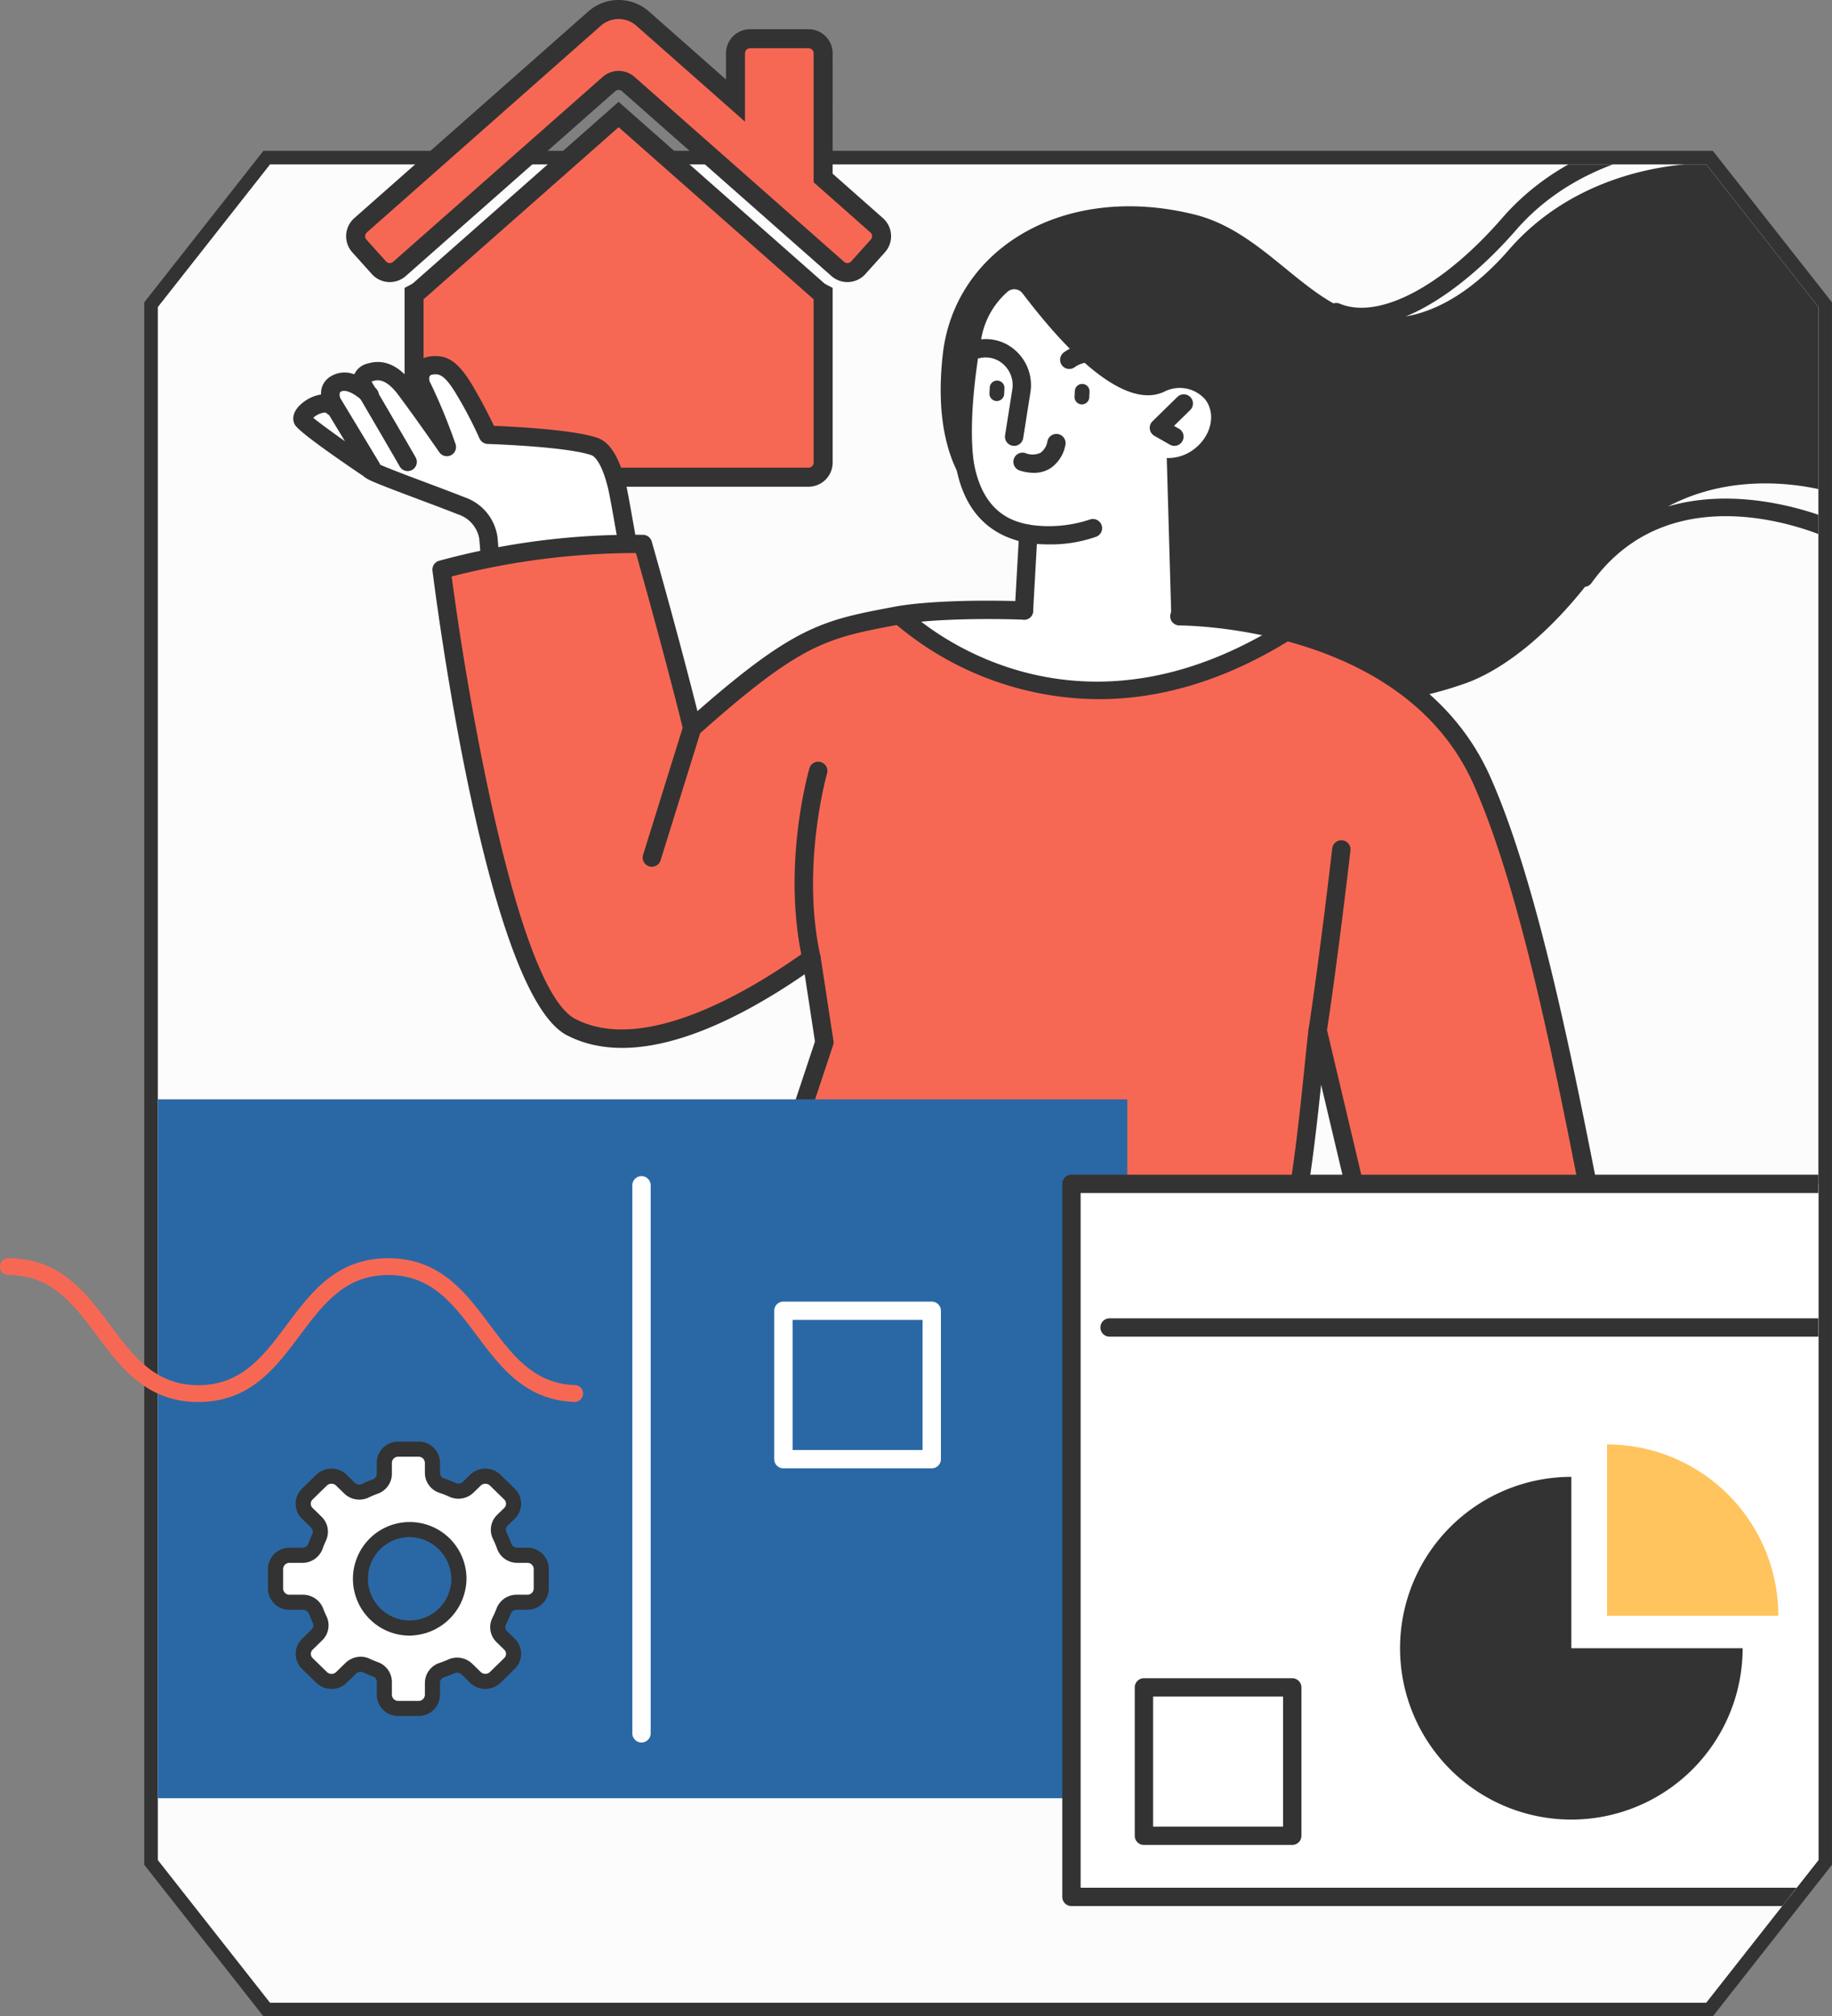<svg xmlns="http://www.w3.org/2000/svg" xmlns:xlink="http://www.w3.org/1999/xlink" width="269.709" height="296.73" viewBox="0 0 269.709 296.73">
  <rect x="0" y="0" width="269.709" height="296.73" fill="#808080" stroke="none"/>
  <defs>
    <clipPath id="clip-path">
      <path id="パス_189801" data-name="パス 189801" d="M17.014.5.5,21.489V250.04l16.514,20.995H228.453l16.516-20.995V21.489L228.453.5Z" transform="translate(-0.5 -0.5)" fill="#ffedef" stroke="#333" stroke-width="3"/>
    </clipPath>
    <clipPath id="clip-path-2">
      <rect id="長方形_5986" data-name="長方形 5986" width="380.208" height="309.473" fill="none"/>
    </clipPath>
  </defs>
  <g id="グループ_424902" data-name="グループ 424902" transform="translate(10567 17997.4)">
    <rect id="長方形_140702" data-name="長方形 140702" width="268" height="294" transform="translate(-10567 -17996)" fill="none"/>
    <g id="グループ_424901" data-name="グループ 424901" transform="translate(7.709 0.455)">
      <g id="パス_189715" data-name="パス 189715" transform="translate(-10551.97 -17974.16)" fill="#fcfcfc">
        <path d="M 228.939 272.034 L 228.453 272.034 L 17.014 272.034 L 16.528 272.034 L 16.228 271.652 L -0.286 250.658 L -0.5 250.386 L -0.5 250.04 L -0.5 21.489 L -0.5 21.143 L -0.286 20.871 L 16.228 -0.118 L 16.529 -0.5 L 17.014 -0.5 L 228.453 -0.5 L 228.938 -0.5 L 229.239 -0.118 L 245.754 20.871 L 245.968 21.143 L 245.968 21.489 L 245.968 250.04 L 245.968 250.386 L 245.754 250.658 L 229.239 271.653 L 228.939 272.034 Z" stroke="none"/>
        <path d="M 17.014 0.5 L 0.5 21.489 L 0.5 250.04 L 17.014 271.034 L 228.453 271.034 L 244.968 250.04 L 244.968 21.489 L 228.453 0.5 L 17.014 0.5 M 16.043 -1.5 L 229.424 -1.5 L 246.968 20.797 L 246.968 250.732 L 229.424 273.034 L 16.043 273.034 L -1.5 250.732 L -1.5 20.797 L 16.043 -1.5 Z" stroke="none" fill="#333"/>
      </g>
      <path id="Icon_awesome-house-damage" data-name="Icon awesome-house-damage" d="M38.714,15.453,9.338,41.364a6.219,6.219,0,0,1-.735.45v24.86a2.15,2.15,0,0,0,2.151,2.151h55.92a2.15,2.15,0,0,0,2.151-2.151V41.819a6.271,6.271,0,0,1-.707-.43Zm38,16.308-7.889-6.967V6.452A2.15,2.15,0,0,0,66.674,4.3h-8.6A2.15,2.15,0,0,0,55.92,6.452V13.4L42.31,1.386a5.357,5.357,0,0,0-7.185-.005L.714,31.762A2.151,2.151,0,0,0,.551,34.8L3.428,38a2.151,2.151,0,0,0,3.038.163L37.292,10.973a2.153,2.153,0,0,1,2.846,0l30.826,27.19A2.153,2.153,0,0,0,74,38l2.877-3.2A2.15,2.15,0,0,0,76.714,31.762Z" transform="translate(-10522.351 -17996.455)" fill="#f76854" stroke="#333" stroke-width="2.8"/>
      <g id="マスクグループ_6" data-name="マスクグループ 6" transform="translate(-10551.471 -17973.66)" clip-path="url(#clip-path)">
        <g id="グループ_423819" data-name="グループ 423819" transform="translate(-67.869 -19.469)">
          <g id="グループ_423818" data-name="グループ 423818" transform="translate(0 0)">
            <g id="グループ_423817" data-name="グループ 423817" clip-path="url(#clip-path-2)">
              <g id="グループ_423913" data-name="グループ 423913" transform="translate(87.803 14.076)">
                <path id="合体_6" data-name="合体 6" d="M25.946,70.956C20.533,64.693,20.14,58.6,20.14,58.6,7.623,60.908-1.866,52.506.312,33.316,2.069,17.848,18.095,7.981,37.4,12.776c8.357,2.078,13.906,9.418,20.424,13.07a1.327,1.327,0,0,1,.924.042c5.781,2.406,15.163-2.536,23.906-12.591C96.556-2.7,121.337-2.5,132.284,4.661A1.35,1.35,0,0,1,130.8,6.92C120.9.442,97.454.387,84.69,15.068c-4.588,5.277-10.453,10.317-16.22,12.7,4.875-.847,10.091-3.955,15.2-9.834,13.6-15.638,37.966-14.87,47.875-8.392V53.788s-12.686-4.316-24.47,1.943c12.168-3.571,24.869,2.261,25.046,2.345a1.351,1.351,0,1,1-1.152,2.445c-.931-.439-22.952-10.511-35.163,6.481a1.345,1.345,0,0,1-.947.555C88.979,74.939,82.68,79.839,77.151,81.8a58.212,58.212,0,0,1-18.978,3.256C47.4,85.059,35.3,81.775,25.946,70.956Z" transform="translate(95.318)" fill="#333" stroke="rgba(0,0,0,0)" stroke-miterlimit="10" stroke-width="1"/>
                <path id="パス_189681" data-name="パス 189681" d="M788.316,202.47c1.99-.511,4.133-.918,6.664-1.393a66.812,66.812,0,0,1,10.4-.759l.633-11.286a8.956,8.956,0,0,1-4.692-2.514c-4.193-3.515-4.443-13.761-2.221-26.246a11.815,11.815,0,0,1,3.782-6.787,1.517,1.517,0,0,1,2.272.148c3.094,4.013,13.773,17.948,20.937,14.458a4.979,4.979,0,0,1,5.99,1.194c1.6,2.1.876,5.357-1.628,7.267a6.27,6.27,0,0,1-4.053,1.329l.676,23.544q1.291.148,2.544.316c2.772.372,8.47-.277,14.3,1.727-5.849,3.305-16.043,10.107-28.75,9.2a50.225,50.225,0,0,1-27.165-10.117,2.825,2.825,0,0,0,.307-.08" transform="translate(-697.802 -129.279)" fill="#fff"/>
                <path id="パス_189682" data-name="パス 189682" d="M448.836,197.091c3.095.576,6.5,9.491,8.051,10.121s12.753-.041,15.713,2.3,4.266,14.062,4.266,14.062l-20.893,2.739s.284-4.461-1.1-6.431-16.138-7.035-16.138-7.035-10.239-5.7-9.837-8.036,3.917-2.394,3.917-2.394-.958-2.277.784-2.916a4.547,4.547,0,0,1,3.613.609A2.716,2.716,0,0,1,440,197.8c2.481,0,6.007,3.482,6.007,3.482s-.609-4.831,2.831-4.191" transform="translate(-427.473 -162.392)" fill="#fff"/>
                <path id="パス_189684" data-name="パス 189684" d="M453.656,246.888a1.351,1.351,0,0,1-1.349-1.269c-.01-.195-1.184-19.527-1.753-25.914a4.582,4.582,0,0,0-3.12-3.615c-1.756-.7-3.884-1.494-5.921-2.258-6.385-2.4-7.5-2.865-7.981-3.349-6.153-4.152-9.621-6.753-10.111-7.565-.477-.795-.4-2.091,1.24-3.345a5.7,5.7,0,0,1,2.6-1.129,2.861,2.861,0,0,1,1.364-2.629,3.911,3.911,0,0,1,3.525-.338,2.9,2.9,0,0,1,2.011-1.6c2.27-.67,4.392.213,6.333,2.632a3.229,3.229,0,0,1,2.623-3.64c2.726-.424,4.4.74,6.648,4.608,1.521,2.627,2.473,4.565,2.945,5.579,2.813.113,11.746.56,15.235,1.769,1.839.637,3.2,2.814,4.165,6.655.255,1.021.766,3.923,1.413,7.6,1.222,6.942,3.071,17.433,4.229,20.8a1.352,1.352,0,0,1-.916,1.74c-7.192,2-13.2,3.518-18.92,4.779a40.618,40.618,0,0,1-4.165.492c-.033,0-.065,0-.1,0m-27.543-45.016c1.307,1.089,5.41,4.012,9.136,6.545.634.418,4.281,1.787,7.213,2.886,2.053.77,4.2,1.574,5.967,2.276a7.246,7.246,0,0,1,4.814,5.885c.485,5.419,1.4,20.041,1.676,24.61.872-.084,1.875-.2,2.416-.319,5.315-1.171,10.887-2.569,17.45-4.375-1.194-4.358-2.749-13.185-3.917-19.824-.614-3.484-1.145-6.493-1.377-7.42-1-3.986-2.109-4.654-2.427-4.764-3.7-1.28-15.165-1.649-15.281-1.653a1.354,1.354,0,0,1-1.2-.827,60.163,60.163,0,0,0-3.149-6.067c-2.076-3.583-2.883-3.451-3.9-3.294a.6.6,0,0,0-.317.286,1.275,1.275,0,0,0,.186,1.006,83.959,83.959,0,0,1,3.662,8.922,1.351,1.351,0,0,1-2.39,1.2c-.034-.048-3.358-4.862-6.057-8.467-1.906-2.546-3.19-2.165-3.683-2.021a1.025,1.025,0,0,0-.345.151c.075.03.387.564.8.988a1.351,1.351,0,0,1-1.934,1.887c-.7-.719-2.442-2.007-3.334-1.421-.139.106-.266.447.193,1.736a1.35,1.35,0,0,1-2.249,1.385c-.1-.1-.338-.084-.474-.063a3.17,3.17,0,0,0-1.475.748" transform="translate(-423.165 -159.192)" fill="#333"/>
                <path id="パス_189686" data-name="パス 189686" d="M541.121,304.669c4.621,16.261,7.259,27.077,7.259,27.077,15.4-13.7,19.107-14.468,30.106-16.531,0,0,5.849,10.31,29.449,11,21.115.616,26.793-8.172,26.793-8.172,8.837,2.576,22.466,5.862,28.866,19.2,7.892,16.449,12.632,35.913,15.325,50.571,2.016,10.971,4.672,36.55,4.672,36.55s-25.577.392-33.077-5.685l-3.3-13.937-6.747-28.485c-.671,4.67-3.752,28.193-3.752,28.193-1.36,8.665-2.934,14.982-2.934,14.982-25.4,13.423-78.367,1.205-80.163,1.324L567.837,378l-1.892-12.368c-10.213,7.32-25.918,16.613-35.4,10.126-6.453-4.416-9.411-10.576-19.066-67.321Z" transform="translate(-489.646 -243.415)" fill="#f76854"/>
                <path id="パス_189687" data-name="パス 189687" d="M549.511,417.892a1.352,1.352,0,0,1-1.282-1.777l14.119-42.443-1.514-9.895c-10.661,7.333-24.8,14.27-35.014,8.969-11.568-6-18.977-61.986-19.781-68.35a1.349,1.349,0,0,1,.99-1.474,108.391,108.391,0,0,1,30.05-3.815,1.353,1.353,0,0,1,1.238.98c3.389,11.929,5.733,21.014,6.731,24.964,14.418-12.624,18.585-13.406,29.083-15.376,3.966-.745,11.426-1.051,19.036-.782a1.347,1.347,0,0,1,1.3,1.4,1.293,1.293,0,0,1-1.4,1.3c-7.3-.259-14.709.037-18.438.737-10.648,2-14.235,2.671-29.457,16.213a1.351,1.351,0,0,1-2.21-.689c-.026-.106-2.581-10.55-6.973-26.07a110.327,110.327,0,0,0-27.123,3.451c2.326,17.715,9.66,60.688,18.2,65.116,10.093,5.234,25.627-4.034,33.99-10.025a1.352,1.352,0,0,1,2.122.893l1.893,12.368a1.372,1.372,0,0,1-.054.63l-14.221,42.752a1.353,1.353,0,0,1-1.282.924" transform="translate(-485.54 -239.202)" fill="#333"/>
                <path id="パス_189688" data-name="パス 189688" d="M978.664,454.859a1.349,1.349,0,0,1-1.312-1.039l-9.786-41.309c-.8,7.622-1.97,17.878-3.368,21.957a1.349,1.349,0,1,1-2.553-.875c1.5-4.381,2.839-17.467,3.559-24.5.232-2.269.41-4,.521-4.769A1.347,1.347,0,0,1,967,403.17a1.333,1.333,0,0,1,1.374,1.038l11.341,47.872,30.225-2.172c-1.1-5.207-2.243-11.058-3.445-17.22-4.234-21.7-9.5-48.7-16.49-64.389-9.954-22.34-39.932-23.341-43.318-23.382a1.35,1.35,0,0,1,.016-2.7c3.579.043,35.13,1.106,45.767,24.983,7.112,15.969,12.414,43.139,16.677,64.971,1.318,6.756,2.563,13.138,3.757,18.689a1.35,1.35,0,0,1-1.222,1.63l-32.917,2.366c-.033,0-.067,0-.1,0" transform="translate(-816.241 -271.679)" fill="#333"/>
                <path id="パス_189689" data-name="パス 189689" d="M859.761,293.489a23.589,23.589,0,0,1-3.231-.223,1.35,1.35,0,1,1,.371-2.675,19.121,19.121,0,0,0,8.868-.758,1.35,1.35,0,0,1,1.016,2.5,20.057,20.057,0,0,1-7.024,1.154" transform="translate(-748.504 -232.175)" fill="#333"/>
                <path id="パス_189690" data-name="パス 189690" d="M887.615,189.724a1.347,1.347,0,0,1-.944-.384,3.659,3.659,0,0,0-4.735-.353,1.35,1.35,0,0,1-1.589-2.184,6.339,6.339,0,0,1,8.211.6,1.35,1.35,0,0,1-.944,2.316" transform="translate(-766.892 -153.748)" fill="#333"/>
                <path id="パス_189691" data-name="パス 189691" d="M854.975,244.8a7,7,0,0,1-2.053-.336,1.35,1.35,0,0,1,.794-2.581,2.753,2.753,0,0,0,2.267-.046,2.642,2.642,0,0,0,.988-1.644,1.351,1.351,0,0,1,2.674.381,5.286,5.286,0,0,1-2.2,3.532,4.5,4.5,0,0,1-2.47.693" transform="translate(-745.949 -194.014)" fill="#333"/>
                <path id="パス_189692" data-name="パス 189692" d="M632.57,428.036a1.351,1.351,0,0,1-1.289-1.752l6.194-19.88a1.351,1.351,0,0,1,2.579.8l-6.194,19.88a1.353,1.353,0,0,1-1.289.949" transform="translate(-579.778 -319.281)" fill="#333"/>
                <path id="パス_189693" data-name="パス 189693" d="M724.178,464.418a1.349,1.349,0,0,1-1.318-1.058c-3.076-13.871.854-27.7,1.021-28.282a1.351,1.351,0,0,1,2.594.752c-.039.136-3.9,13.765-.98,26.945a1.351,1.351,0,0,1-1.318,1.643" transform="translate(-647.879 -340.848)" fill="#333"/>
                <path id="パス_189694" data-name="パス 189694" d="M809.863,355.771a46.556,46.556,0,0,1-30.119-11.235,1.35,1.35,0,0,1,1.882-1.937c.934.9,23.255,21.927,55.053,2.125a1.35,1.35,0,0,1,1.429,2.292c-10.449,6.506-20.016,8.755-28.245,8.755" transform="translate(-691.273 -271.681)" fill="#333"/>
                <path id="パス_189695" data-name="パス 189695" d="M826.434,257.205l-.075,0a1.351,1.351,0,0,1-1.274-1.424l.572-10.154c-6.7-1.836-9.954-7.715-9.66-17.494a1.349,1.349,0,0,1,1.349-1.31h.041a1.349,1.349,0,0,1,1.308,1.39c-.4,13.268,6.163,14.549,8.631,15.032a1.353,1.353,0,0,1,1.091,1.4l-.635,11.286a1.352,1.352,0,0,1-1.349,1.275" transform="translate(-718.857 -184.815)" fill="#333"/>
                <path id="パス_189696" data-name="パス 189696" d="M1029.048,510.394a1.354,1.354,0,0,1-1.339-1.554c1.666-10.9,3.458-26.416,3.476-26.571a1.35,1.35,0,1,1,2.682.309c-.018.156-1.813,15.716-3.486,26.67a1.352,1.352,0,0,1-1.333,1.147" transform="translate(-878.226 -376.203)" fill="#333"/>
                <path id="パス_189697" data-name="パス 189697" d="M889.414,212.412a1.087,1.087,0,0,0,1.135-1.031l.04-.842a1.084,1.084,0,1,0-2.166-.1l-.041.842a1.087,1.087,0,0,0,1.031,1.135" transform="translate(-773.358 -171.704)" fill="#333"/>
                <path id="パス_189698" data-name="パス 189698" d="M838.745,210.4a1.087,1.087,0,0,0,1.135-1.031l.041-.842a1.084,1.084,0,0,0-2.166-.1l-.041.842a1.088,1.088,0,0,0,1.031,1.135" transform="translate(-735.217 -170.188)" fill="#333"/>
                <path id="パス_189711" data-name="パス 189711" d="M831.843,198.418a1.379,1.379,0,0,1-.214-.017,1.351,1.351,0,0,1-1.122-1.544l1.065-6.75a4.1,4.1,0,0,0-1.225-3.605,3.847,3.847,0,0,0-3.468-1.016,1.454,1.454,0,0,1-1.746-.953,1.265,1.265,0,0,1,.872-1.616l.333-.076a6.521,6.521,0,0,1,5.877,1.708,6.806,6.806,0,0,1,2.024,5.979l-1.065,6.75a1.35,1.35,0,0,1-1.331,1.14" transform="translate(-725.71 -151.605)" fill="#333"/>
                <path id="パス_189712" data-name="パス 189712" d="M936.789,223.1a1.35,1.35,0,0,1-.668-.177l-2.285-1.3a1.351,1.351,0,0,1-.276-2.139l3.688-3.608a1.35,1.35,0,0,1,1.887,1.93l-2.406,2.355.727.413a1.351,1.351,0,0,1-.668,2.524" transform="translate(-807.062 -176.288)" fill="#333"/>
                <path id="パス_190054" data-name="パス 190054" d="M467.176,218.7a1.35,1.35,0,0,1-1.189-.711c-.333-.619-4.84-8.326-6.547-11.243a1.35,1.35,0,1,1,2.331-1.364c.25.43,6.168,10.539,6.594,11.328a1.351,1.351,0,0,1-1.189,1.99" transform="translate(-450.332 -168.176)" fill="#333"/>
                <path id="パス_190055" data-name="パス 190055" d="M446.9,225.334a1.347,1.347,0,0,1-1.155-.653L439.6,214.5a1.349,1.349,0,1,1,2.31-1.395l6.143,10.182a1.348,1.348,0,0,1-.459,1.853,1.332,1.332,0,0,1-.7.194" transform="translate(-435.391 -173.999)" fill="#333"/>
              </g>
              <path id="パス_189807" data-name="パス 189807" d="M0,0H143.047V102.852H0Z" transform="translate(67.552 157.053)" fill="#2a68a5"/>
              <path id="パス_189702" data-name="パス 189702" d="M664.71,780.14H642.873a1.351,1.351,0,0,1-1.351-1.35V756.954a1.351,1.351,0,0,1,1.351-1.35H664.71a1.351,1.351,0,0,1,1.351,1.35V778.79a1.352,1.352,0,0,1-1.351,1.35m-20.485-2.7h19.134V758.3H644.224Z" transform="translate(-482.908 -568.782)" fill="#fff"/>
              <rect id="長方形_5985" data-name="長方形 5985" width="149.567" height="104.929" transform="translate(202.369 169.497)" fill="#fff"/>
              <path id="パス_189703" data-name="パス 189703" d="M963.945,787.7H814.38a1.351,1.351,0,0,1-1.352-1.35V681.423a1.352,1.352,0,0,1,1.352-1.35H963.945a1.352,1.352,0,0,1,1.351,1.35V786.352a1.351,1.351,0,0,1-1.351,1.35M815.731,785H962.594V682.773H815.731Z" transform="translate(-612.009 -511.926)" fill="#333"/>
              <path id="パス_189704" data-name="パス 189704" d="M975.421,768.253H837.085a1.35,1.35,0,1,1,0-2.7H975.421a1.35,1.35,0,1,1,0,2.7" transform="translate(-629.101 -576.271)" fill="#333"/>
              <path id="パス_189705" data-name="パス 189705" d="M1329.693,712.418a1.35,1.35,0,0,1-.954-2.3l11.022-11.022a1.35,1.35,0,0,1,1.908,1.909l-11.021,11.023a1.344,1.344,0,0,1-.954.4" transform="translate(-999.914 -525.944)" fill="#333"/>
              <path id="パス_189706" data-name="パス 189706" d="M1340.715,712.418a1.341,1.341,0,0,1-.954-.4L1328.739,701a1.35,1.35,0,0,1,1.908-1.909l11.021,11.022a1.35,1.35,0,0,1-.954,2.3" transform="translate(-999.914 -525.944)" fill="#333"/>
              <path id="パス_189707" data-name="パス 189707" d="M1177.324,859.909v25.218h25.218a25.218,25.218,0,1,1-25.218-25.218" transform="translate(-901.358 -647.298)" fill="#333"/>
              <path id="パス_189708" data-name="パス 189708" d="M1275.354,840.617a25.218,25.218,0,0,1,25.218,25.218h-25.218Z" transform="translate(-994.133 -632.776)" fill="#ffc45d"/>
              <path id="パス_189709" data-name="パス 189709" d="M1271.606,435.4l5.76,28.509,20.385-14.54Z" transform="translate(-957.205 -327.744)" fill="#f76854"/>
              <path id="パス_189713" data-name="パス 189713" d="M879.372,1004.314H857.538a1.351,1.351,0,0,1-1.351-1.35V981.128a1.351,1.351,0,0,1,1.351-1.35h21.834a1.351,1.351,0,0,1,1.351,1.35v21.836a1.351,1.351,0,0,1-1.351,1.35m-20.483-2.7h19.131V982.478H858.89Z" transform="translate(-644.497 -737.53)" fill="#333"/>
              <path id="パス_189714" data-name="パス 189714" d="M558.382,764.127a1.351,1.351,0,0,1-1.351-1.35v-80.7a1.351,1.351,0,0,1,2.7,0v80.7a1.351,1.351,0,0,1-1.351,1.35" transform="translate(-419.307 -512.421)" fill="#fff"/>
            </g>
          </g>
        </g>
      </g>
      <g id="グループ_423820" data-name="グループ 423820" transform="translate(-10574.709 -17812.689)">
        <path id="パス_189717" data-name="パス 189717" d="M29.2,891.361c-7.608,0-11.352-5-14.971-9.836-3.406-4.55-6.621-8.847-12.995-8.847a1.236,1.236,0,1,1,0-2.472c7.61,0,11.354,5,14.973,9.837,3.4,4.549,6.621,8.845,12.992,8.845s9.588-4.3,12.995-8.846c3.619-4.836,7.362-9.836,14.973-9.836s11.352,5,14.971,9.836c3.324,4.439,6.461,8.632,12.515,8.838a1.235,1.235,0,0,1,1.192,1.277,1.253,1.253,0,0,1-1.277,1.193c-7.237-.247-10.884-5.117-14.409-9.827-3.4-4.549-6.619-8.845-12.993-8.845s-9.588,4.3-12.995,8.846c-3.619,4.836-7.363,9.836-14.973,9.836" transform="translate(0 -870.207)" fill="#f76854"/>
        <g id="グループ_423912" data-name="グループ 423912" transform="translate(39.956 27.484)">
          <path id="パス_189719" data-name="パス 189719" d="M177.067,453.8v2.9a2.033,2.033,0,0,0,2.057,2.007h1.956a2.07,2.07,0,0,1,1.953,1.31q.237.633.532,1.238a1.954,1.954,0,0,1-.416,2.254l-1.4,1.37a1.972,1.972,0,0,0,0,2.838l2.1,2.05a2.094,2.094,0,0,0,2.909,0l1.378-1.344a2.077,2.077,0,0,1,2.321-.4q.623.293,1.279.53a2,2,0,0,1,1.351,1.861v1.91a2.032,2.032,0,0,0,2.057,2.007h2.972a2.032,2.032,0,0,0,2.057-2.007v-1.766a2,2,0,0,1,1.4-1.88q.687-.228,1.343-.52a2.114,2.114,0,0,1,2.335.393l1.246,1.215a2.094,2.094,0,0,0,2.909,0l2.1-2.05a1.972,1.972,0,0,0,0-2.838l-1.121-1.093a1.96,1.96,0,0,1-.393-2.3A14.063,14.063,0,0,0,210.65,460a2.04,2.04,0,0,1,1.923-1.3h1.557a2.032,2.032,0,0,0,2.057-2.007v-2.9a2.032,2.032,0,0,0-2.057-2.006h-1.462a2.039,2.039,0,0,1-1.937-1.332,14.029,14.029,0,0,0-.66-1.57,1.956,1.956,0,0,1,.409-2.267l1.029-1a1.972,1.972,0,0,0,0-2.838l-2.1-2.049a2.094,2.094,0,0,0-2.909,0l-1.056,1.03a2.08,2.08,0,0,1-2.313.4,14.766,14.766,0,0,0-1.583-.624,2,2,0,0,1-1.376-1.893V438.18a2.032,2.032,0,0,0-2.057-2.006h-2.972a2.032,2.032,0,0,0-2.057,2.006V439.8a1.994,1.994,0,0,1-1.323,1.874,14.793,14.793,0,0,0-1.451.611,2.088,2.088,0,0,1-2.36-.382l-1.195-1.165a2.094,2.094,0,0,0-2.909,0l-2.1,2.049a1.972,1.972,0,0,0,0,2.838l1.339,1.306a1.948,1.948,0,0,1,.394,2.237q-.294.627-.527,1.286a2.069,2.069,0,0,1-1.965,1.344h-1.862a2.032,2.032,0,0,0-2.057,2.006m12.132,1.449a7.431,7.431,0,1,1,7.429,7.246,7.339,7.339,0,0,1-7.429-7.246" transform="translate(-176.455 -435.561)" fill="#fff"/>
          <path id="パス_189718" data-name="パス 189718" d="M194,470.836h-2.972a2.647,2.647,0,0,1-2.67-2.618v-1.91a1.376,1.376,0,0,0-.946-1.285c-.454-.164-.9-.349-1.331-.553a1.465,1.465,0,0,0-1.635.286l-1.376,1.343a2.712,2.712,0,0,1-3.763,0l-2.1-2.05a2.581,2.581,0,0,1,0-3.713l1.4-1.37a1.341,1.341,0,0,0,.292-1.548q-.307-.631-.555-1.292a1.458,1.458,0,0,0-1.38-.913h-1.956a2.647,2.647,0,0,1-2.67-2.618v-2.9a2.647,2.647,0,0,1,2.67-2.618h1.862a1.452,1.452,0,0,0,1.388-.936c.161-.458.346-.905.55-1.342a1.33,1.33,0,0,0-.269-1.539l-1.338-1.306a2.582,2.582,0,0,1,0-3.714l2.1-2.049a2.713,2.713,0,0,1,3.764,0l1.194,1.165a1.47,1.47,0,0,0,1.665.269,15.529,15.529,0,0,1,1.512-.637,1.385,1.385,0,0,0,.917-1.3v-1.618a2.647,2.647,0,0,1,2.67-2.618H194a2.647,2.647,0,0,1,2.668,2.618v1.474a1.382,1.382,0,0,0,.957,1.312,15.513,15.513,0,0,1,1.647.65,1.466,1.466,0,0,0,1.629-.287l1.056-1.03a2.712,2.712,0,0,1,3.763,0l2.1,2.05a2.581,2.581,0,0,1,0,3.713l-1.027,1a1.344,1.344,0,0,0-.287,1.559,14.657,14.657,0,0,1,.688,1.637,1.425,1.425,0,0,0,1.36.923h1.462a2.647,2.647,0,0,1,2.67,2.618v2.9a2.647,2.647,0,0,1-2.67,2.618h-1.557a1.427,1.427,0,0,0-1.349.9,14.7,14.7,0,0,1-.684,1.549,1.348,1.348,0,0,0,.276,1.583l1.12,1.093a2.581,2.581,0,0,1,0,3.714l-2.1,2.049a2.713,2.713,0,0,1-3.764,0l-1.247-1.215a1.509,1.509,0,0,0-1.658-.272q-.684.3-1.4.541a1.393,1.393,0,0,0-.985,1.3v1.766A2.647,2.647,0,0,1,194,470.836m-8.521-7.722a2.635,2.635,0,0,1,1.123.25c.4.188.808.358,1.226.509a2.62,2.62,0,0,1,1.755,2.436v1.91a1.422,1.422,0,0,0,1.445,1.395H194a1.421,1.421,0,0,0,1.444-1.395v-1.766a2.615,2.615,0,0,1,1.824-2.46q.661-.219,1.289-.5a2.709,2.709,0,0,1,3.01.514l1.245,1.215a1.481,1.481,0,0,0,2.055,0l2.1-2.049a1.361,1.361,0,0,0,0-1.962l-1.122-1.093a2.565,2.565,0,0,1-.509-3.015,13.387,13.387,0,0,0,.625-1.42,2.657,2.657,0,0,1,2.5-1.694h1.557a1.422,1.422,0,0,0,1.445-1.395v-2.9a1.422,1.422,0,0,0-1.445-1.395h-1.462a2.649,2.649,0,0,1-2.514-1.741,13.6,13.6,0,0,0-.631-1.5,2.565,2.565,0,0,1,.53-2.977l1.027-1a1.361,1.361,0,0,0,0-1.962l-2.1-2.05a1.48,1.48,0,0,0-2.054,0l-1.056,1.03a2.7,2.7,0,0,1-3,.521,14.168,14.168,0,0,0-1.517-.6,2.6,2.6,0,0,1-1.8-2.474v-1.474A1.421,1.421,0,0,0,194,432.679h-2.972a1.422,1.422,0,0,0-1.445,1.395v1.618a2.613,2.613,0,0,1-1.728,2.449,14.427,14.427,0,0,0-1.392.586,2.7,2.7,0,0,1-3.053-.494l-1.194-1.165a1.482,1.482,0,0,0-2.056,0l-2.1,2.049a1.361,1.361,0,0,0,0,1.962l1.339,1.306a2.573,2.573,0,0,1,.521,2.934,13,13,0,0,0-.5,1.229,2.678,2.678,0,0,1-2.542,1.753h-1.862a1.422,1.422,0,0,0-1.445,1.395v2.9a1.423,1.423,0,0,0,1.445,1.395h1.956A2.685,2.685,0,0,1,179.5,455.7q.228.606.509,1.185a2.564,2.564,0,0,1-.537,2.96l-1.4,1.37a1.36,1.36,0,0,0,0,1.962l2.1,2.05a1.479,1.479,0,0,0,2.054,0l1.378-1.344a2.709,2.709,0,0,1,1.887-.766m7.035-4.11a7.859,7.859,0,1,1,8.041-7.857A7.959,7.959,0,0,1,192.518,459m0-14.491a6.636,6.636,0,1,0,6.816,6.634,6.734,6.734,0,0,0-6.816-6.634" transform="translate(-172.345 -431.456)" fill="#333" stroke="#333" stroke-width="1"/>
        </g>
      </g>
    </g>
  </g>
</svg>
